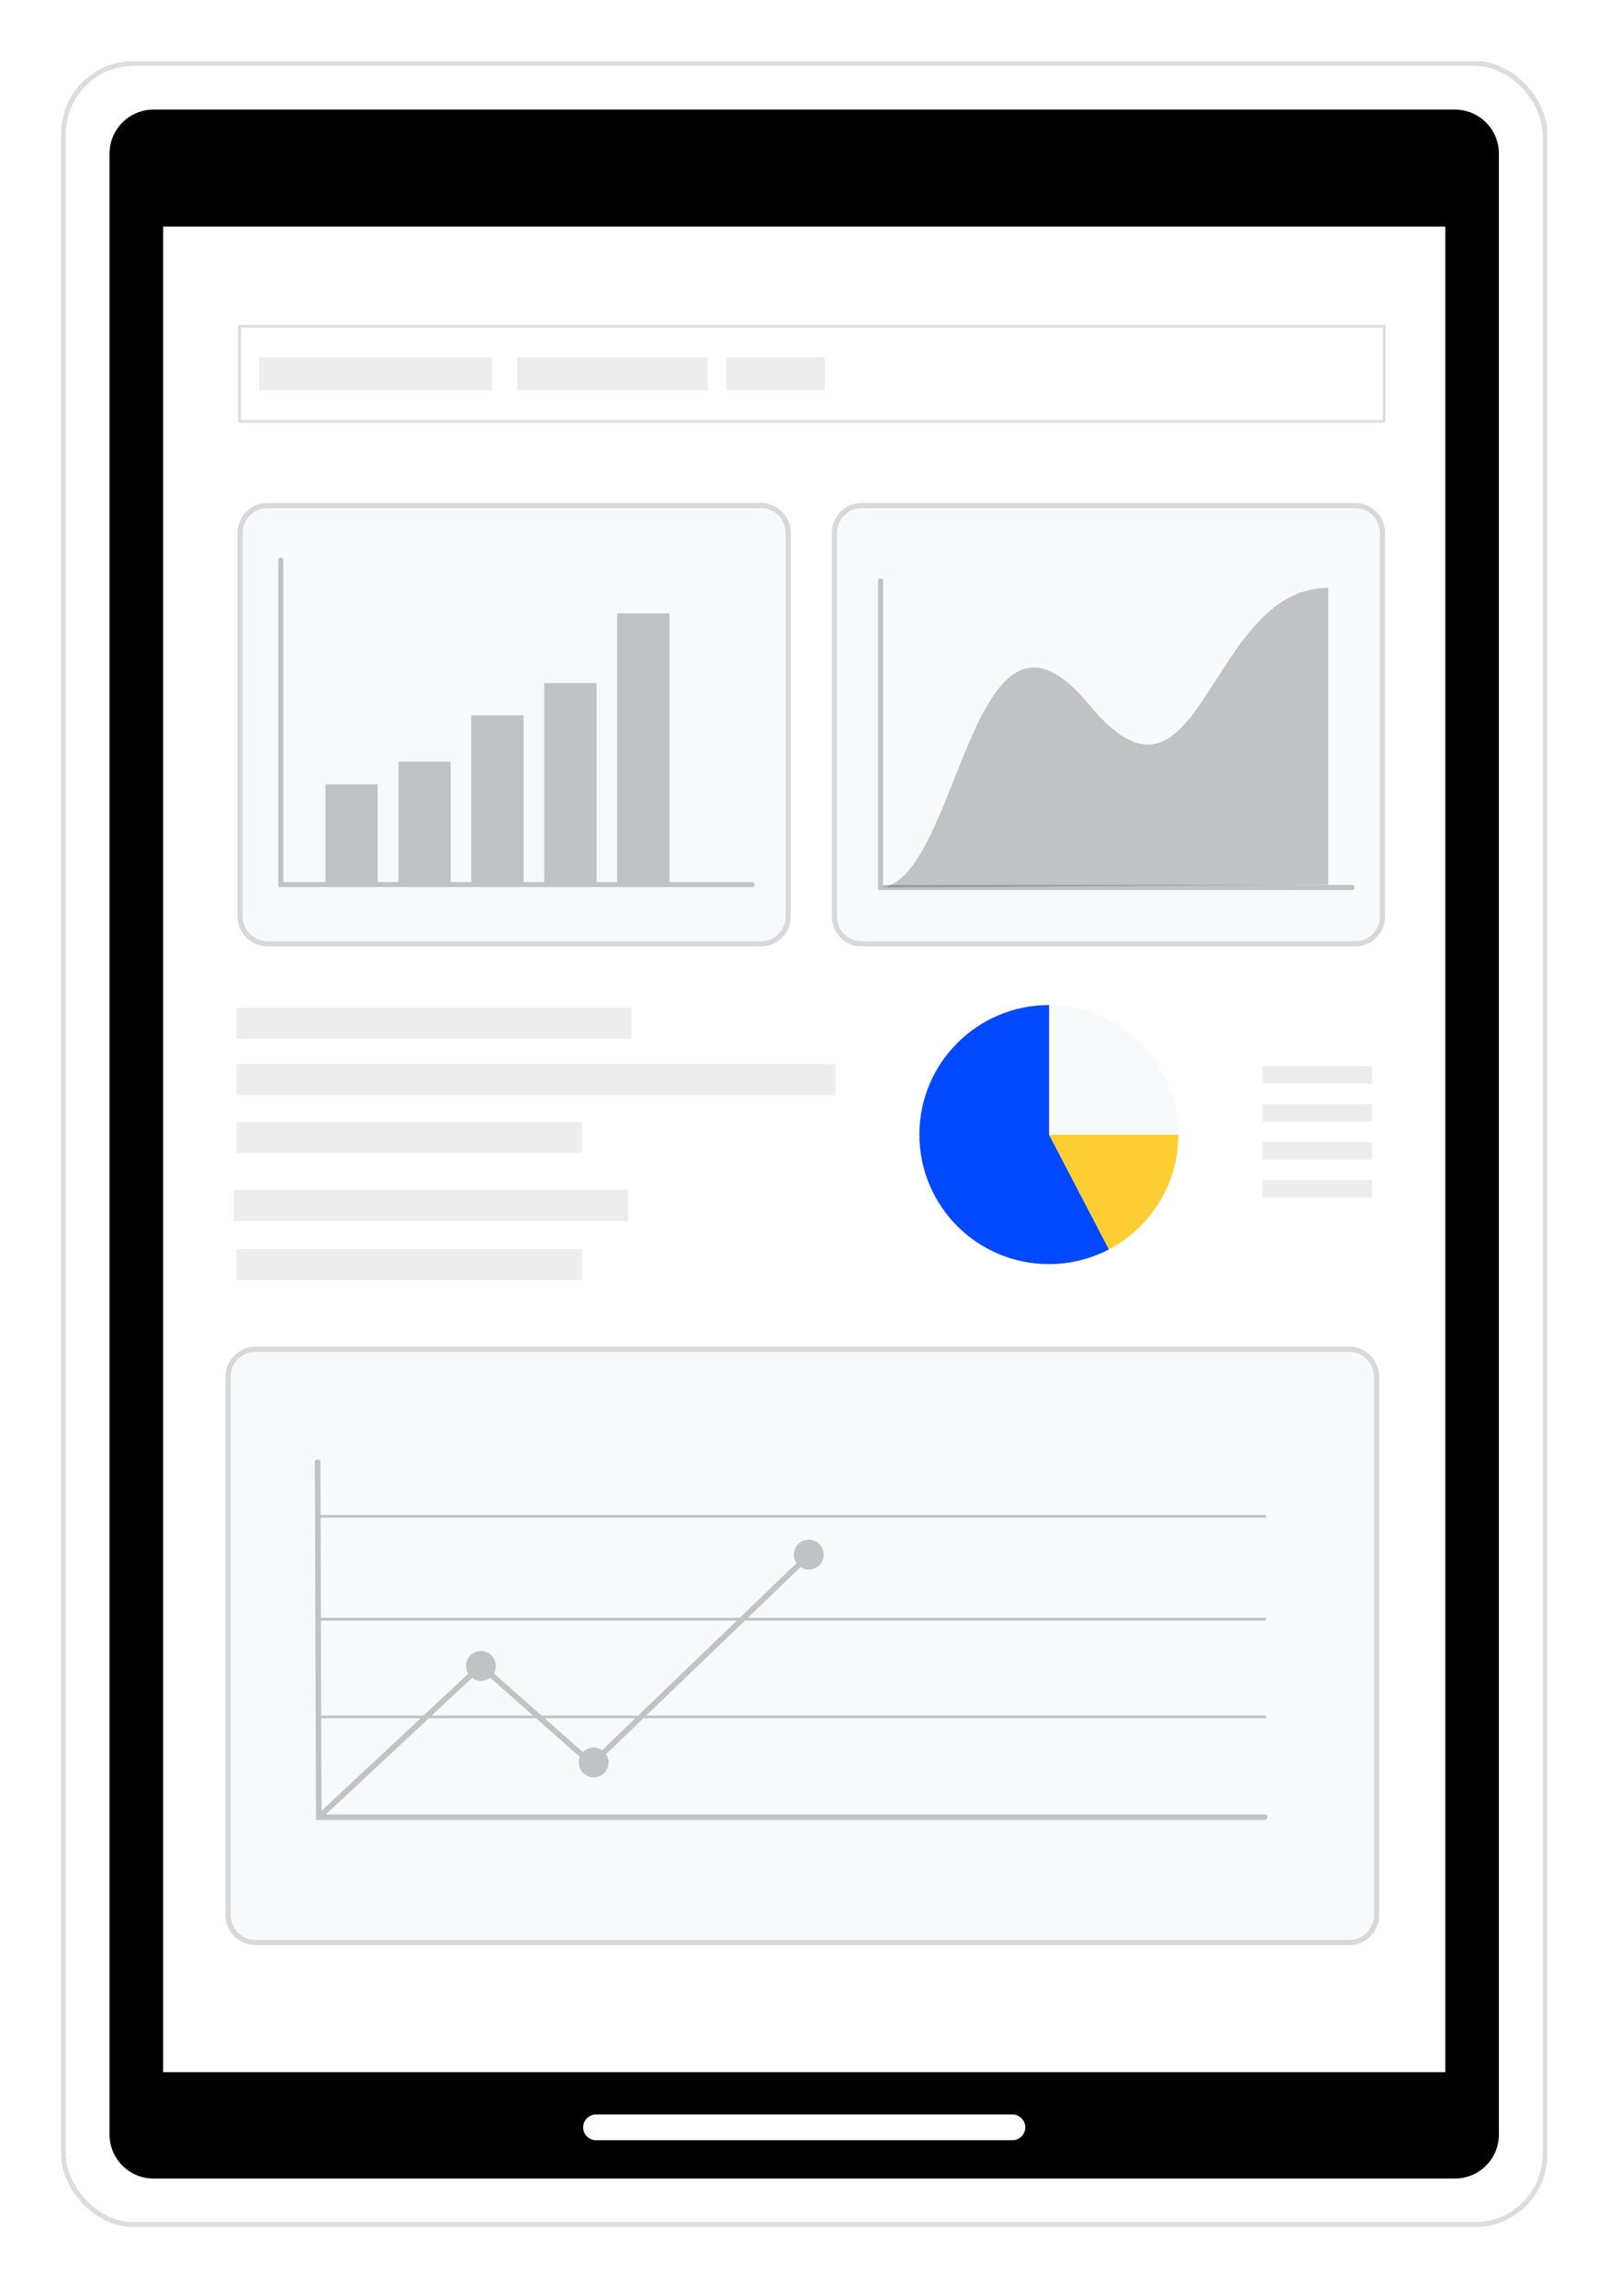 <svg width="186" height="265" viewBox="0 0 186 265" fill="none" xmlns="http://www.w3.org/2000/svg">
<g filter="url(#filter0_d_8629_1590)">
<rect x="7.052" y="4.813" width="171.603" height="250" rx="8.358" fill="white" shape-rendering="crispEdges"/>
<rect x="7.332" y="5.093" width="171.044" height="249.44" rx="8.078" stroke="#1D1D20" stroke-opacity="0.15" stroke-width="0.56" shape-rendering="crispEdges"/>
<g clip-path="url(#clip0_8629_1590)">
<path d="M167.977 249.217L17.729 249.217C14.924 249.217 12.648 246.942 12.648 244.137L12.648 15.492C12.648 12.687 14.924 10.411 17.729 10.411L167.977 10.411C170.782 10.411 173.058 12.687 173.058 15.492L173.058 244.137C173.058 246.942 170.782 249.217 167.977 249.217Z" fill="black"/>
<path d="M116.89 244.795H68.816C67.998 244.795 67.329 244.126 67.329 243.309C67.329 242.491 67.998 241.822 68.816 241.822H116.89C117.707 241.822 118.376 242.491 118.376 243.309C118.376 244.126 117.707 244.795 116.89 244.795Z" fill="white"/>
<path d="M166.867 236.937V23.914L18.836 23.914V236.937H166.867Z" fill="white"/>
<path d="M87.855 55.816H30.875C28.97 55.816 27.426 57.36 27.426 59.265V103.55C27.426 105.455 28.97 106.999 30.875 106.999H87.855C89.76 106.999 91.305 105.455 91.305 103.55V59.265C91.305 57.36 89.76 55.816 87.855 55.816Z" fill="#F7F9FB"/>
<path d="M30.875 56.115H87.856C89.596 56.115 91.006 57.525 91.006 59.265V103.55C91.006 105.29 89.595 106.701 87.856 106.701H30.875C29.135 106.701 27.725 105.29 27.725 103.55V59.265C27.725 57.525 29.135 56.115 30.875 56.115Z" stroke="#1D1D20" stroke-opacity="0.15" stroke-width="0.597"/>
<path d="M32.419 62.127C32.581 62.128 32.711 62.258 32.711 62.42V99.565H37.572V88.303H43.612V99.565H45.993V85.671H52.033V99.565H54.412V80.334H60.452V99.565H62.834V76.604H68.874V99.565H71.254V68.561H77.294V99.565H86.848C87.008 99.565 87.14 99.695 87.14 99.858C87.139 100.02 87.01 100.15 86.848 100.15L86.845 100.148H32.126V62.42C32.126 62.26 32.256 62.127 32.419 62.127Z" fill="#1D1D20" fill-opacity="0.25"/>
<path d="M156.467 55.816H99.486C97.581 55.816 96.037 57.36 96.037 59.265V103.55C96.037 105.455 97.581 106.999 99.486 106.999H156.467C158.372 106.999 159.916 105.455 159.916 103.55V59.265C159.916 57.36 158.372 55.816 156.467 55.816Z" fill="#F7F9FB"/>
<path d="M99.486 56.115H156.467C158.207 56.115 159.617 57.525 159.617 59.265V103.55C159.617 105.29 158.207 106.701 156.467 106.701H99.486C97.746 106.701 96.336 105.29 96.336 103.55V59.265C96.336 57.525 97.746 56.115 99.486 56.115Z" stroke="#1D1D20" stroke-opacity="0.15" stroke-width="0.597"/>
<path d="M156.099 100.489H101.38V64.808C101.38 64.647 101.51 64.516 101.672 64.516C101.835 64.516 101.965 64.645 101.965 64.808V99.906H156.101C156.262 99.906 156.393 100.036 156.393 100.199C156.393 100.361 156.264 100.491 156.101 100.491L156.099 100.489Z" fill="#1D1D20" fill-opacity="0.25"/>
<path d="M101.672 100.197C110.84 99.398 112.114 62.541 125.716 79.067C138.636 94.764 139.315 65.613 153.356 65.613V99.874L101.674 100.199L101.672 100.197Z" fill="#1D1D20" fill-opacity="0.25"/>
<path d="M159.963 46.547H27.49V35.26H159.963V46.547ZM27.809 46.228H159.646V35.577H27.807V46.228H27.809Z" fill="#1D1D20" fill-opacity="0.15"/>
<path d="M81.703 39.01H59.714V42.801H81.703V39.01Z" fill="#1D1D20" fill-opacity="0.08"/>
<path d="M95.242 39.01H83.868V42.801H95.242V39.01Z" fill="#1D1D20" fill-opacity="0.08"/>
<path d="M56.787 39.01H29.924V42.801H56.787V39.01Z" fill="#1D1D20" fill-opacity="0.08"/>
<path d="M72.897 114.098H27.323V117.673H72.897V114.098Z" fill="#1D1D20" fill-opacity="0.08"/>
<path d="M72.524 135.114H26.95V138.689H72.524V135.114Z" fill="#1D1D20" fill-opacity="0.08"/>
<path d="M67.18 127.259H27.323V130.834H67.18V127.259Z" fill="#1D1D20" fill-opacity="0.08"/>
<path d="M67.18 141.933H27.323V145.508H67.18V141.933Z" fill="#1D1D20" fill-opacity="0.08"/>
<path d="M96.466 120.596H27.323V124.171H96.466V120.596Z" fill="#1D1D20" fill-opacity="0.08"/>
<path d="M155.771 153.195H29.501C27.59 153.195 26.041 154.744 26.041 156.654V218.812C26.041 220.722 27.59 222.271 29.501 222.271H155.771C157.682 222.271 159.231 220.722 159.231 218.812V156.654C159.231 154.744 157.682 153.195 155.771 153.195Z" fill="#F7F9FB"/>
<path d="M29.501 153.494H155.771C157.517 153.494 158.933 154.909 158.933 156.655V218.812C158.932 220.558 157.517 221.973 155.771 221.973H29.501C27.755 221.973 26.34 220.558 26.34 218.812V156.655C26.34 154.909 27.755 153.494 29.501 153.494Z" stroke="#1D1D20" stroke-opacity="0.15" stroke-width="0.597"/>
<path d="M36.668 166.214C36.845 166.214 36.989 166.358 36.989 166.535L37.01 172.616H146.041C146.129 172.616 146.202 172.688 146.202 172.776C146.202 172.865 146.13 172.938 146.041 172.938H37.011L37.049 184.494H85.413L91.97 178.19C91.697 177.802 91.585 177.304 91.702 176.806C91.921 175.879 92.849 175.306 93.775 175.524C94.702 175.743 95.275 176.671 95.057 177.598C94.838 178.524 93.91 179.098 92.983 178.879C92.782 178.831 92.598 178.748 92.435 178.641L86.346 184.494H146.041C146.13 184.494 146.202 184.566 146.202 184.654C146.202 184.743 146.13 184.815 146.041 184.815H86.011L74.61 195.772H146.041C146.13 195.772 146.202 195.845 146.202 195.934C146.202 196.022 146.129 196.094 146.041 196.094H74.276L69.974 200.229C70.157 200.503 70.266 200.832 70.266 201.187C70.266 202.138 69.494 202.91 68.542 202.91C67.59 202.91 66.818 202.138 66.818 201.187C66.818 200.961 66.862 200.745 66.941 200.548L61.906 196.094H49.502L37.623 207.189H146.04C146.217 207.189 146.361 207.334 146.361 207.511C146.361 207.688 146.217 207.832 146.04 207.832H36.825C36.819 207.832 36.812 207.834 36.806 207.834C36.799 207.834 36.793 207.832 36.787 207.832H36.485L36.347 166.537C36.347 166.36 36.489 166.216 36.668 166.214ZM37.123 206.773L48.557 196.094H37.088L37.123 206.773ZM67.294 199.999C67.608 199.669 68.051 199.463 68.542 199.463C68.906 199.463 69.243 199.576 69.522 199.769L73.345 196.094H62.879L67.294 199.999ZM37.087 195.772H48.9L54.059 190.953C53.829 190.579 53.742 190.118 53.851 189.657C54.069 188.731 54.997 188.157 55.924 188.376C56.85 188.595 57.424 189.523 57.205 190.449C57.166 190.616 57.102 190.771 57.02 190.912L62.516 195.772H73.68L85.078 184.815H37.051L37.087 195.772ZM56.6 191.4C56.2 191.717 55.666 191.857 55.132 191.73C54.893 191.674 54.678 191.569 54.493 191.431L49.846 195.772H61.543L56.6 191.4Z" fill="#1D1D20" fill-opacity="0.25"/>
<path d="M121.123 113.77C121.123 113.77 121.109 113.77 121.101 113.77C112.843 113.77 106.15 120.462 106.15 128.72C106.15 136.978 112.843 143.67 121.101 143.67C123.603 143.67 125.963 143.054 128.034 141.967L121.123 128.72V113.77Z" fill="#0049FE"/>
<path d="M128.036 141.967C132.801 139.467 136.053 134.473 136.053 128.72H121.125L128.036 141.967Z" fill="#FFCE33"/>
<path d="M121.123 113.77V128.72H136.051C136.051 120.47 129.368 113.782 121.123 113.77Z" fill="#F7F9FB"/>
<path d="M158.41 120.807H145.762V122.804H158.41V120.807Z" fill="#1D1D20" fill-opacity="0.08"/>
<path d="M158.41 125.201H145.762V127.198H158.41V125.201Z" fill="#1D1D20" fill-opacity="0.08"/>
<path d="M158.41 129.593H145.762V131.591H158.41V129.593Z" fill="#1D1D20" fill-opacity="0.08"/>
<path d="M158.41 133.988H145.762V135.985H158.41V133.988Z" fill="#1D1D20" fill-opacity="0.08"/>
</g>
</g>
<defs>
<filter id="filter0_d_8629_1590" x="-0" y="4.41074e-05" width="185.708" height="264.104" filterUnits="userSpaceOnUse" color-interpolation-filters="sRGB">
<feFlood flood-opacity="0" result="BackgroundImageFix"/>
<feColorMatrix in="SourceAlpha" type="matrix" values="0 0 0 0 0 0 0 0 0 0 0 0 0 0 0 0 0 0 127 0" result="hardAlpha"/>
<feOffset dy="2.239"/>
<feGaussianBlur stdDeviation="3.526"/>
<feComposite in2="hardAlpha" operator="out"/>
<feColorMatrix type="matrix" values="0 0 0 0 0 0 0 0 0 0 0 0 0 0 0 0 0 0 0.15 0"/>
<feBlend mode="normal" in2="BackgroundImageFix" result="effect1_dropShadow_8629_1590"/>
<feBlend mode="normal" in="SourceGraphic" in2="effect1_dropShadow_8629_1590" result="shape"/>
</filter>
<clipPath id="clip0_8629_1590">
<rect width="160.409" height="238.806" fill="white" transform="translate(12.648 10.411)"/>
</clipPath>
</defs>
</svg>
